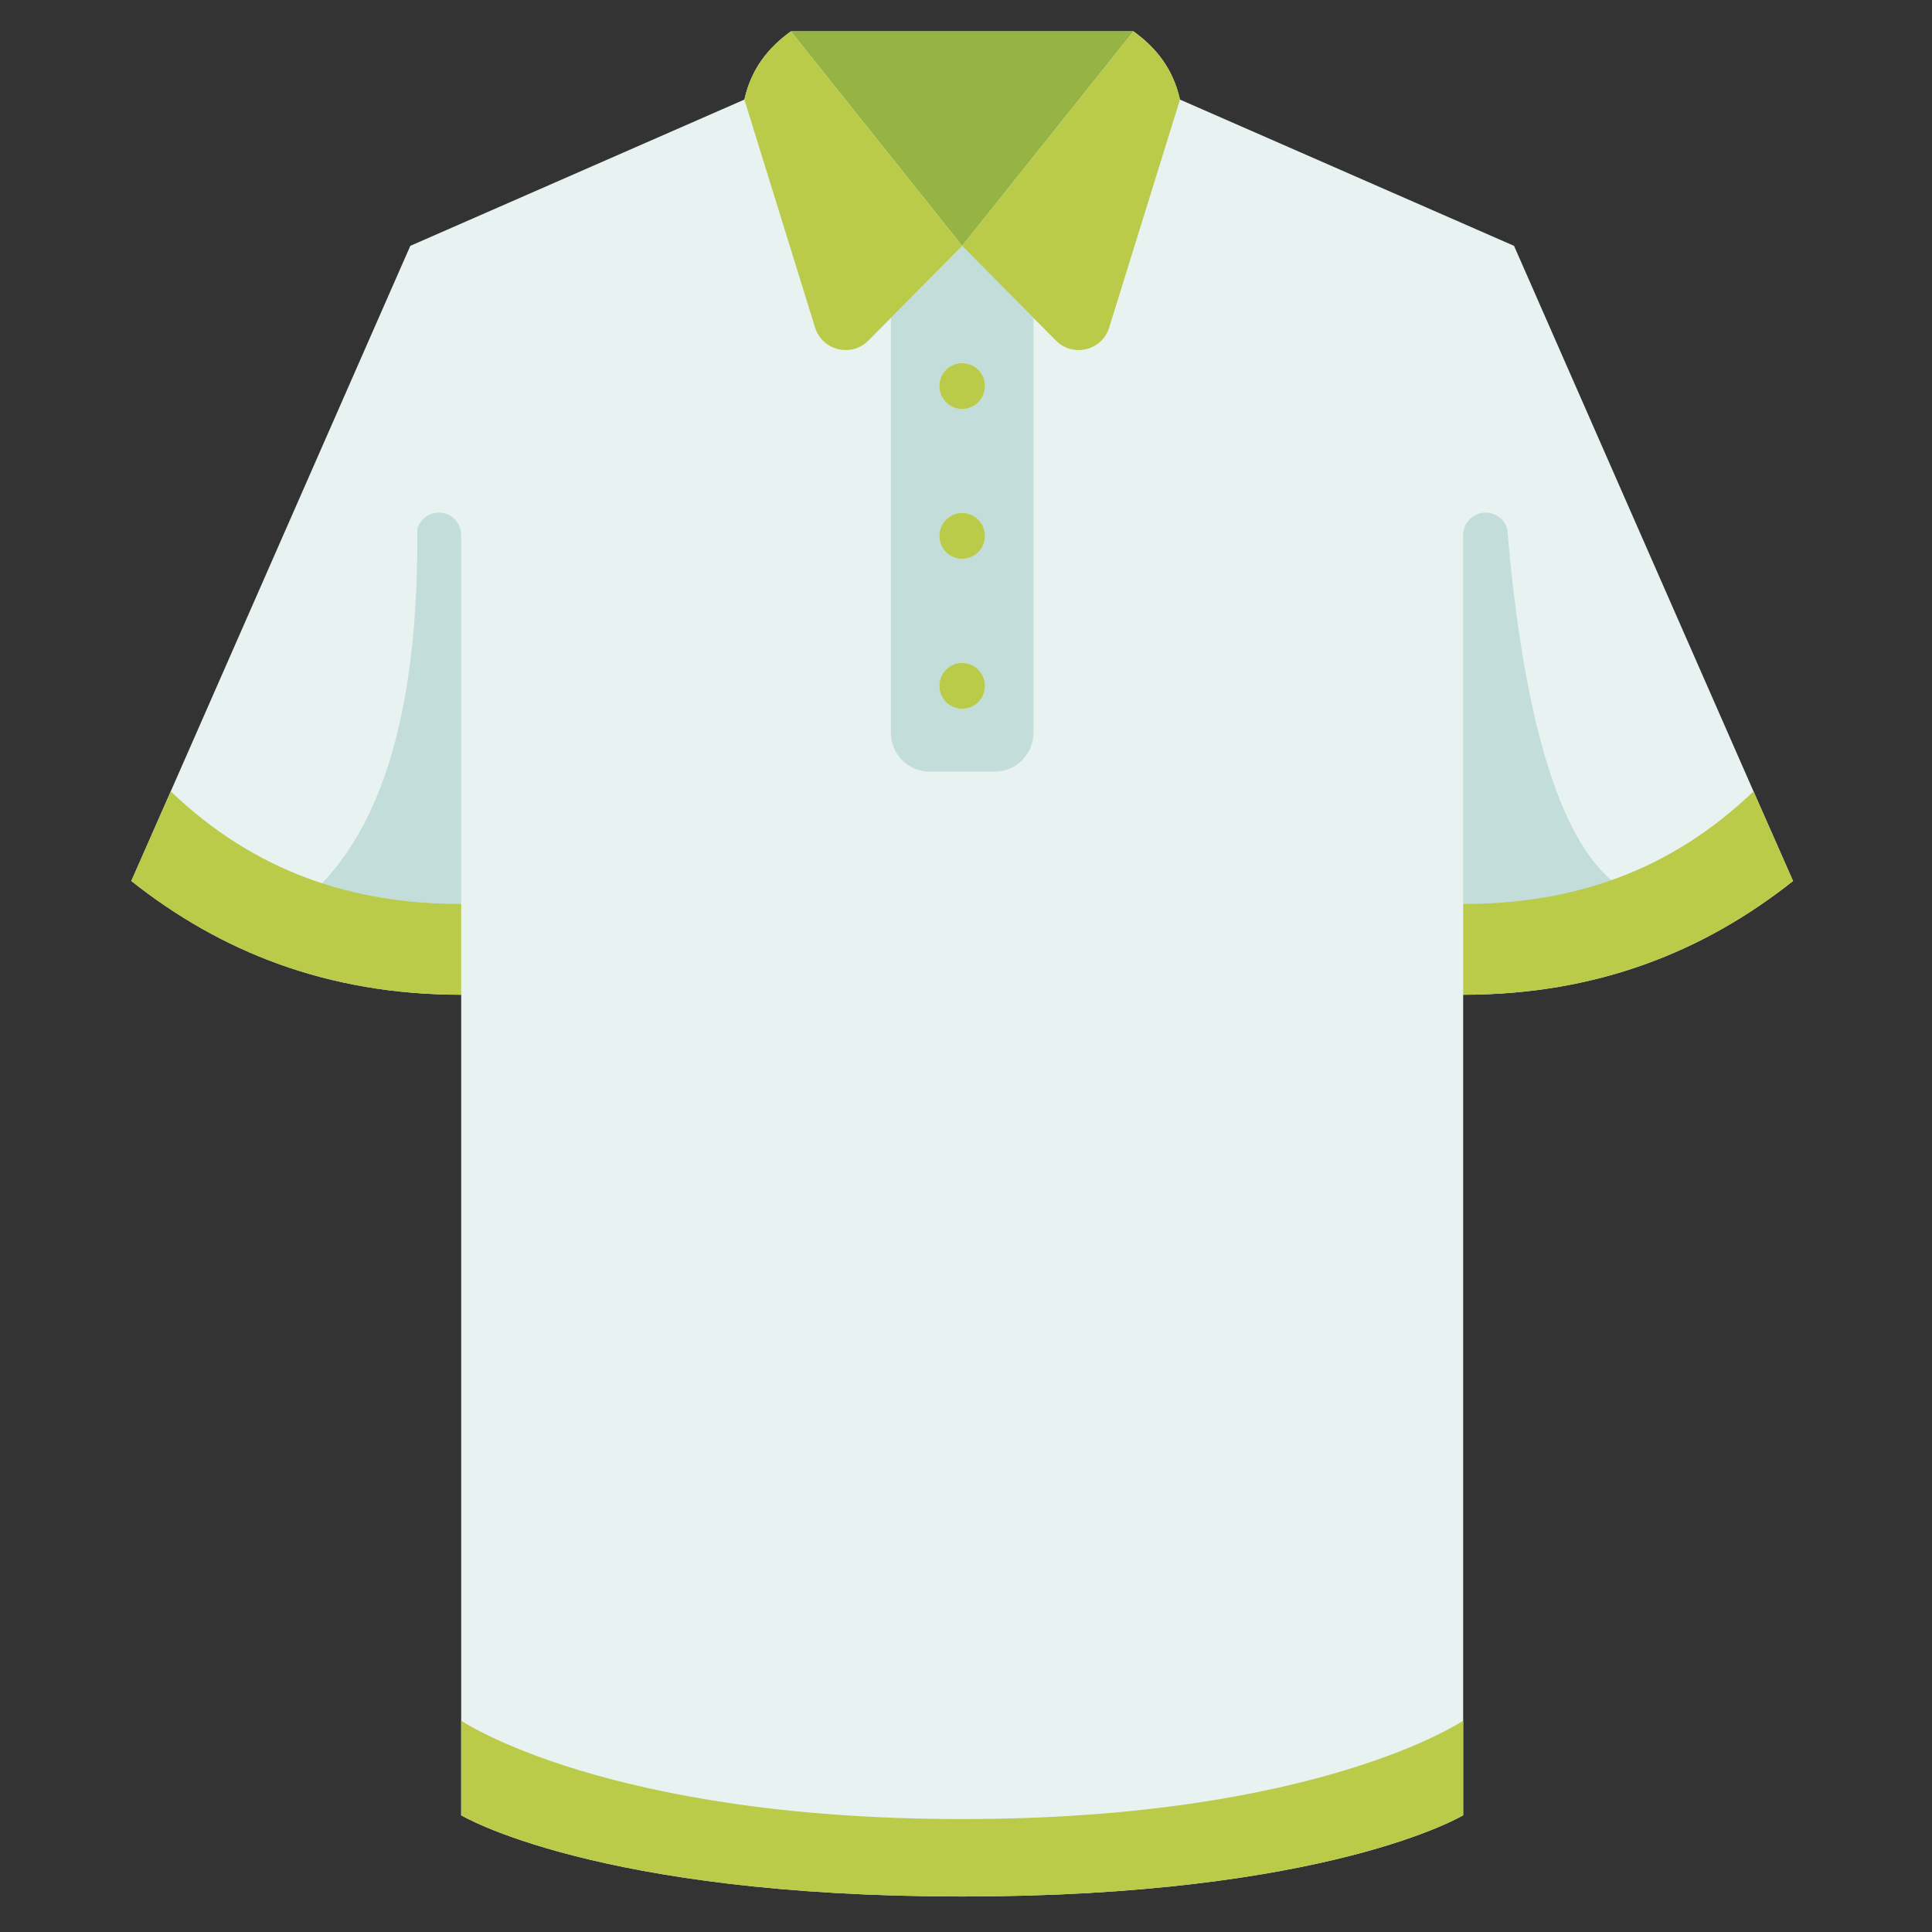 <?xml version="1.0" encoding="UTF-8"?> <svg xmlns="http://www.w3.org/2000/svg" xmlns:xlink="http://www.w3.org/1999/xlink" width="125" zoomAndPan="magnify" viewBox="0 0 93.75 93.75" height="125" preserveAspectRatio="xMidYMid meet" version="1.0"><rect x="0" y="0" width="93.75" height="93.75" fill="#333333" stroke="none"/><defs><clipPath id="48eeb40ff4"><path d="M 6.289 1.52 L 87.074 1.52 L 87.074 92.027 L 6.289 92.027 Z M 6.289 1.52 " clip-rule="nonzero"></path></clipPath><clipPath id="19faa523cb"><path d="M 38 1.52 L 55 1.52 L 55 12 L 38 12 Z M 38 1.52 " clip-rule="nonzero"></path></clipPath><clipPath id="28d6c224a9"><path d="M 36 1.52 L 47 1.52 L 47 17 L 36 17 Z M 36 1.52 " clip-rule="nonzero"></path></clipPath><clipPath id="c5a3dbf562"><path d="M 46 1.52 L 58 1.52 L 58 17 L 46 17 Z M 46 1.52 " clip-rule="nonzero"></path></clipPath><clipPath id="c760c08be6"><path d="M 22 83 L 71 83 L 71 92.027 L 22 92.027 Z M 22 83 " clip-rule="nonzero"></path></clipPath><clipPath id="36d3a7b6a9"><path d="M 6.289 38 L 23 38 L 23 49 L 6.289 49 Z M 6.289 38 " clip-rule="nonzero"></path></clipPath><clipPath id="f518790bb1"><path d="M 71 38 L 87.074 38 L 87.074 49 L 71 49 Z M 71 38 " clip-rule="nonzero"></path></clipPath></defs><g clip-path="url(#48eeb40ff4)"><path fill="#e7f2f1" d="M 85.09 38.402 L 73.469 11.93 L 57.258 4.832 C 56.922 3.32 56.082 2.301 55 1.52 L 38.379 1.52 C 37.293 2.301 36.457 3.32 36.121 4.832 L 19.91 11.93 L 8.285 38.402 L 6.371 42.75 C 10.684 46.168 15.883 48.27 22.379 48.27 L 22.379 88.086 C 22.379 88.086 28.918 92.027 46.688 92.027 C 64.457 92.027 71 88.086 71 88.086 L 71 48.27 C 77.496 48.27 82.695 46.168 87.008 42.75 Z M 85.09 38.402 " fill-opacity="1" fill-rule="nonzero"></path></g><path fill="#c3ddda" d="M 50.148 15.426 L 50.148 35.555 C 50.148 36.598 49.305 37.445 48.262 37.445 L 45.117 37.445 C 44.074 37.445 43.23 36.598 43.23 35.555 L 43.23 15.426 L 46.688 11.93 Z M 47.797 18.73 C 47.797 18.117 47.301 17.621 46.688 17.621 C 46.078 17.621 45.582 18.117 45.582 18.73 C 45.582 19.344 46.078 19.848 46.688 19.848 C 47.301 19.848 47.797 19.344 47.797 18.73 Z M 47.797 26.008 C 47.797 25.395 47.301 24.891 46.688 24.891 C 46.078 24.891 45.582 25.395 45.582 26.008 C 45.582 26.621 46.078 27.117 46.688 27.117 C 47.301 27.117 47.797 26.621 47.797 26.008 Z M 47.797 33.285 C 47.797 32.672 47.301 32.168 46.688 32.168 C 46.078 32.168 45.582 32.672 45.582 33.285 C 45.582 33.898 46.078 34.395 46.688 34.395 C 47.301 34.395 47.797 33.898 47.797 33.285 Z M 47.797 33.285 " fill-opacity="1" fill-rule="nonzero"></path><g clip-path="url(#19faa523cb)"><path fill="#96b443" d="M 55 1.52 L 46.688 11.93 L 38.379 1.52 Z M 55 1.52 " fill-opacity="1" fill-rule="nonzero"></path></g><g clip-path="url(#28d6c224a9)"><path fill="#baca49" d="M 38.379 1.52 L 46.688 11.93 L 43.23 15.426 L 42.137 16.527 C 41.312 17.359 39.895 17.008 39.551 15.891 L 36.121 4.832 C 36.457 3.32 37.293 2.301 38.379 1.52 Z M 38.379 1.52 " fill-opacity="1" fill-rule="nonzero"></path></g><g clip-path="url(#c5a3dbf562)"><path fill="#baca49" d="M 57.258 4.832 L 53.824 15.891 C 53.484 17.008 52.062 17.359 51.242 16.527 L 50.148 15.426 L 46.688 11.93 L 55 1.52 C 56.082 2.301 56.922 3.32 57.258 4.832 Z M 57.258 4.832 " fill-opacity="1" fill-rule="nonzero"></path></g><g clip-path="url(#c760c08be6)"><path fill="#baca49" d="M 71 83.496 L 71 88.086 C 71 88.086 64.457 92.027 46.688 92.027 C 28.918 92.027 22.379 88.086 22.379 88.086 L 22.379 83.496 C 22.379 83.496 29.398 88.27 46.688 88.27 C 63.977 88.27 71 83.496 71 83.496 Z M 71 83.496 " fill-opacity="1" fill-rule="nonzero"></path></g><path fill="#baca49" d="M 46.688 17.621 C 47.301 17.621 47.797 18.117 47.797 18.73 C 47.797 19.344 47.301 19.848 46.688 19.848 C 46.078 19.848 45.582 19.344 45.582 18.73 C 45.582 18.117 46.078 17.621 46.688 17.621 Z M 46.688 17.621 " fill-opacity="1" fill-rule="nonzero"></path><path fill="#baca49" d="M 46.688 24.891 C 47.301 24.891 47.797 25.395 47.797 26.008 C 47.797 26.621 47.301 27.117 46.688 27.117 C 46.078 27.117 45.582 26.621 45.582 26.008 C 45.582 25.395 46.078 24.891 46.688 24.891 Z M 46.688 24.891 " fill-opacity="1" fill-rule="nonzero"></path><path fill="#baca49" d="M 46.688 32.168 C 47.301 32.168 47.797 32.672 47.797 33.285 C 47.797 33.898 47.301 34.395 46.688 34.395 C 46.078 34.395 45.582 33.898 45.582 33.285 C 45.582 32.672 46.078 32.168 46.688 32.168 Z M 46.688 32.168 " fill-opacity="1" fill-rule="nonzero"></path><path fill="#c3ddda" d="M 15.371 43.125 C 18.023 45.324 20.484 46.352 22.379 43.867 L 22.379 25.965 C 22.379 25.363 21.895 24.875 21.293 24.875 C 20.809 24.875 20.379 25.203 20.25 25.672 C 20.309 33.625 18.871 39.684 15.371 43.125 Z M 15.371 43.125 " fill-opacity="1" fill-rule="nonzero"></path><path fill="#c3ddda" d="M 78.195 42.711 C 75.305 40.262 73.812 33.578 73.137 25.664 C 73 25.195 72.574 24.875 72.09 24.875 C 71.488 24.875 71 25.367 71 25.969 L 71 43.867 C 73.562 46.059 76.148 46.562 78.195 42.711 Z M 78.195 42.711 " fill-opacity="1" fill-rule="nonzero"></path><g clip-path="url(#36d3a7b6a9)"><path fill="#baca49" d="M 22.379 43.867 L 22.379 48.27 C 15.883 48.27 10.684 46.168 6.371 42.75 L 8.285 38.402 C 12.371 42.309 17.078 43.867 22.379 43.867 Z M 22.379 43.867 " fill-opacity="1" fill-rule="nonzero"></path></g><g clip-path="url(#f518790bb1)"><path fill="#baca49" d="M 85.09 38.402 L 87.008 42.75 C 82.695 46.168 77.496 48.27 71 48.27 L 71 43.867 C 76.301 43.867 81.004 42.309 85.09 38.402 Z M 85.09 38.402 " fill-opacity="1" fill-rule="nonzero"></path></g></svg> 